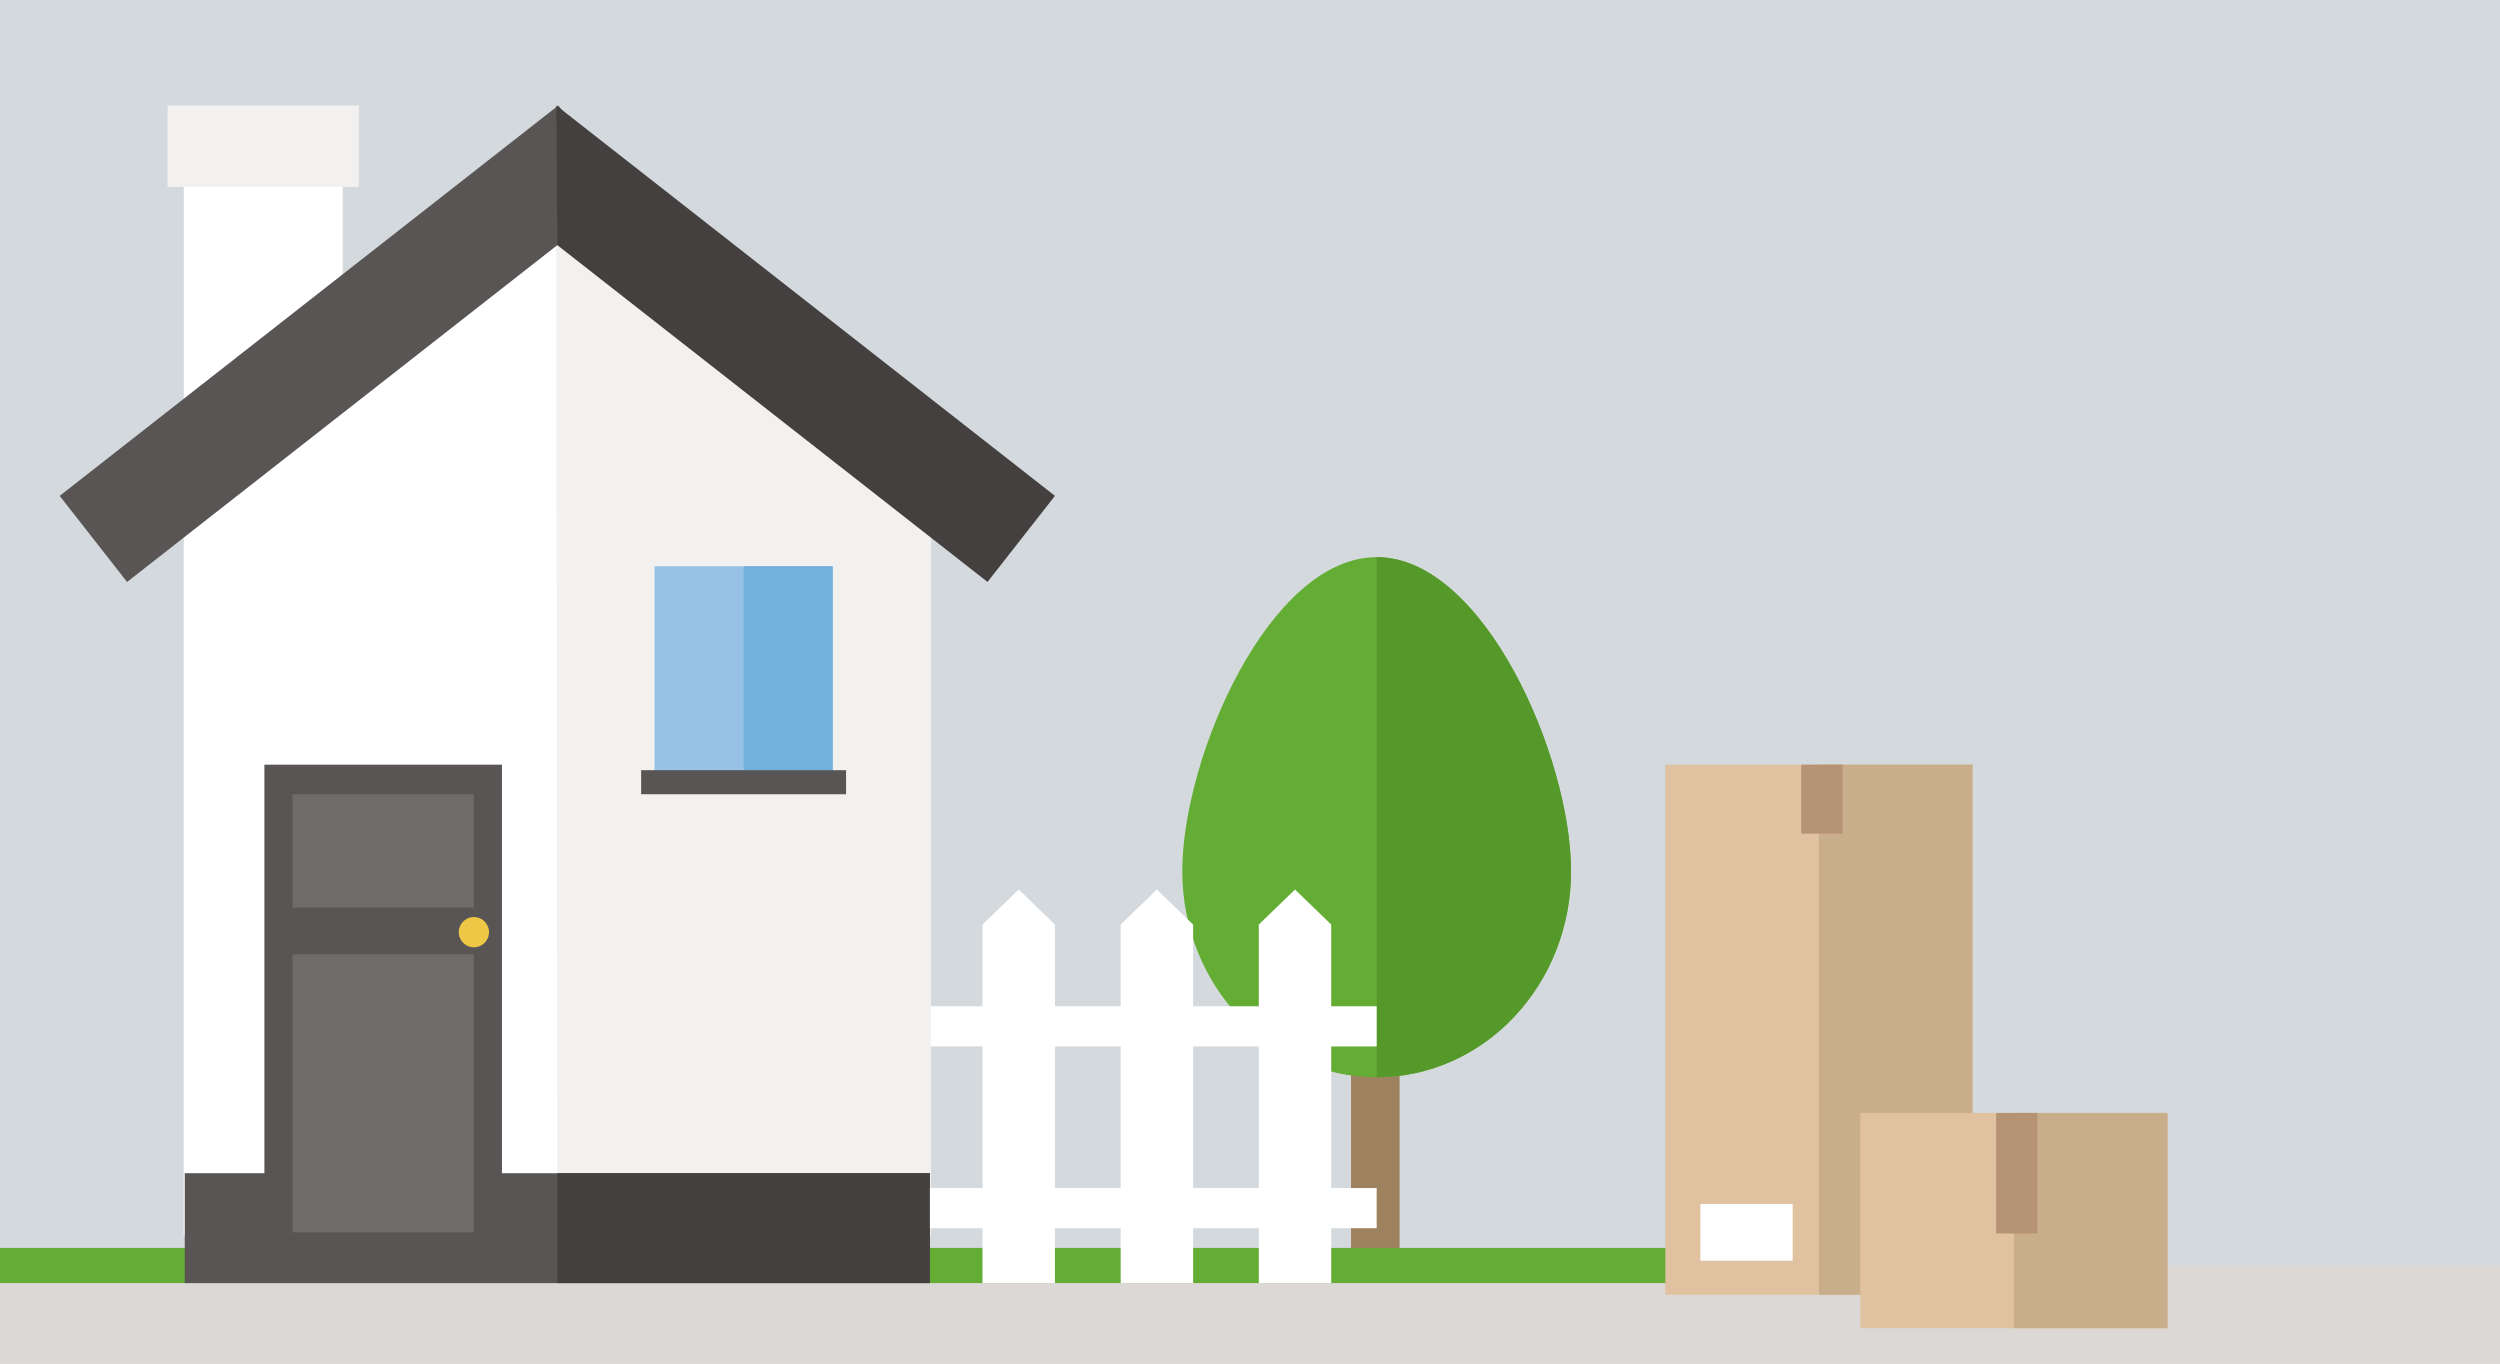 <?xml version="1.0" standalone="no"?><!DOCTYPE svg PUBLIC "-//W3C//DTD SVG 1.1//EN" "http://www.w3.org/Graphics/SVG/1.1/DTD/svg11.dtd"><svg width="100%" height="100%" viewBox="0 0 165 90" version="1.1" xmlns="http://www.w3.org/2000/svg" xmlns:xlink="http://www.w3.org/1999/xlink" xml:space="preserve" style="fill-rule:evenodd;clip-rule:evenodd;stroke-linejoin:round;stroke-miterlimit:1.414;"><g id="Layer 1"><rect x="0" y="0" width="165" height="90" style="fill:#d3d9dd;fill-rule:nonzero;"/></g><g id="Layer 2"><rect x="0" y="83.497" width="165" height="6.503" style="fill:#dbd8d5;fill-rule:nonzero;"/><rect x="89.167" y="68.307" width="3.207" height="15.449" style="fill:#9e815f;fill-rule:nonzero;"/><rect x="0" y="82.362" width="114.024" height="2.322" style="fill:#64ad34;fill-rule:nonzero;"/><path d="M103.688,57.497c0,7.512 -5.742,13.6 -12.828,13.6c-7.087,0 -12.829,-6.088 -12.829,-13.6c0,-7.51 5.742,-20.725 12.829,-20.725c7.086,0 12.828,13.215 12.828,20.725" style="fill:#64ad34;fill-rule:nonzero;"/><path d="M90.86,36.772c7.086,0 12.828,13.215 12.828,20.725c0,7.511 -5.742,13.599 -12.828,13.599" style="fill:#56992b;fill-rule:nonzero;"/><rect x="12.128" y="8.595" width="10.49" height="21.382" style="fill:#fff;fill-rule:nonzero;"/><rect x="60.391" y="66.414" width="30.469" height="2.651" style="fill:#fff;fill-rule:nonzero;"/><path d="M61.438,81.559l-49.311,0l0,-54.076l24.591,-12.651l24.72,12.918l0,53.809Z" style="fill:#fff;fill-rule:nonzero;"/><path d="M61.438,81.559l-24.655,0l-0.065,-66.727l24.72,12.918l0,53.809Z" style="fill:#f2f1f0;fill-rule:nonzero;"/><rect x="12.194" y="77.431" width="49.178" height="7.253" style="fill:#595555;fill-rule:nonzero;"/><path d="M41.296,12.645l-32.909,25.765l-4.448,-5.682l32.908,-25.765l4.449,5.682Z" style="fill:#595555;fill-rule:nonzero;"/><rect x="60.391" y="78.411" width="30.469" height="2.65" style="fill:#fff;fill-rule:nonzero;"/><path d="M36.783,16.179l28.394,22.23l4.449,-5.681l-32.908,-25.765l0.065,9.216Z" style="fill:#444040;fill-rule:nonzero;"/><rect x="36.784" y="77.431" width="24.588" height="7.253" style="fill:#444040;fill-rule:nonzero;"/><rect x="11.059" y="6.963" width="12.628" height="5.374" style="fill:#f2f1f0;fill-rule:nonzero;"/><path d="M69.626,61.023l-2.39,-2.315l-2.39,2.315l0,23.66l4.78,0l0,-23.66Z" style="fill:#fff;fill-rule:nonzero;"/><path d="M78.745,61.023l-2.392,-2.315l-2.389,2.315l0,23.66l4.781,0l0,-23.66Z" style="fill:#fff;fill-rule:nonzero;"/><path d="M87.861,61.023l-2.391,-2.315l-2.391,2.315l0,23.66l4.782,0l0,-23.66Z" style="fill:#fff;fill-rule:nonzero;"/><rect x="43.198" y="37.372" width="11.76" height="14.253" style="fill:#97c2e6;fill-rule:nonzero;"/><rect x="49.078" y="37.371" width="5.88" height="14.254" style="fill:#72b1db;fill-rule:nonzero;"/><rect x="109.912" y="50.468" width="20.275" height="34.985" style="fill:#e0c1a0;fill-rule:nonzero;"/><rect x="120.049" y="50.468" width="10.138" height="34.985" style="fill:#c9ae8b;fill-rule:nonzero;"/><rect x="118.881" y="50.468" width="2.729" height="4.55" style="fill:#b59374;fill-rule:nonzero;"/><rect x="112.224" y="79.467" width="6.092" height="3.741" style="fill:#fff;fill-rule:nonzero;"/><rect x="17.45" y="50.468" width="15.68" height="30.733" style="fill:#595555;fill-rule:nonzero;"/><rect x="122.781" y="73.453" width="20.274" height="14.209" style="fill:#e0c1a0;fill-rule:nonzero;"/><rect x="132.916" y="73.453" width="10.139" height="14.209" style="fill:#c9ae8b;fill-rule:nonzero;"/><rect x="131.747" y="73.453" width="2.729" height="7.956" style="fill:#b59374;fill-rule:nonzero;"/><rect x="42.315" y="50.832" width="13.526" height="1.587" style="fill:#595555;fill-rule:nonzero;"/><rect x="19.304" y="52.419" width="11.972" height="7.484" style="fill:#706b6b;fill-rule:nonzero;"/><rect x="19.304" y="62.982" width="11.972" height="18.356" style="fill:#706b6b;fill-rule:nonzero;"/><path d="M32.275,61.523c0,0.553 -0.447,0.999 -0.999,0.999c-0.552,0 -0.998,-0.446 -0.998,-0.999c0,-0.551 0.446,-0.998 0.998,-0.998c0.552,0 0.999,0.447 0.999,0.998" style="fill:#eec746;fill-rule:nonzero;"/></g></svg>